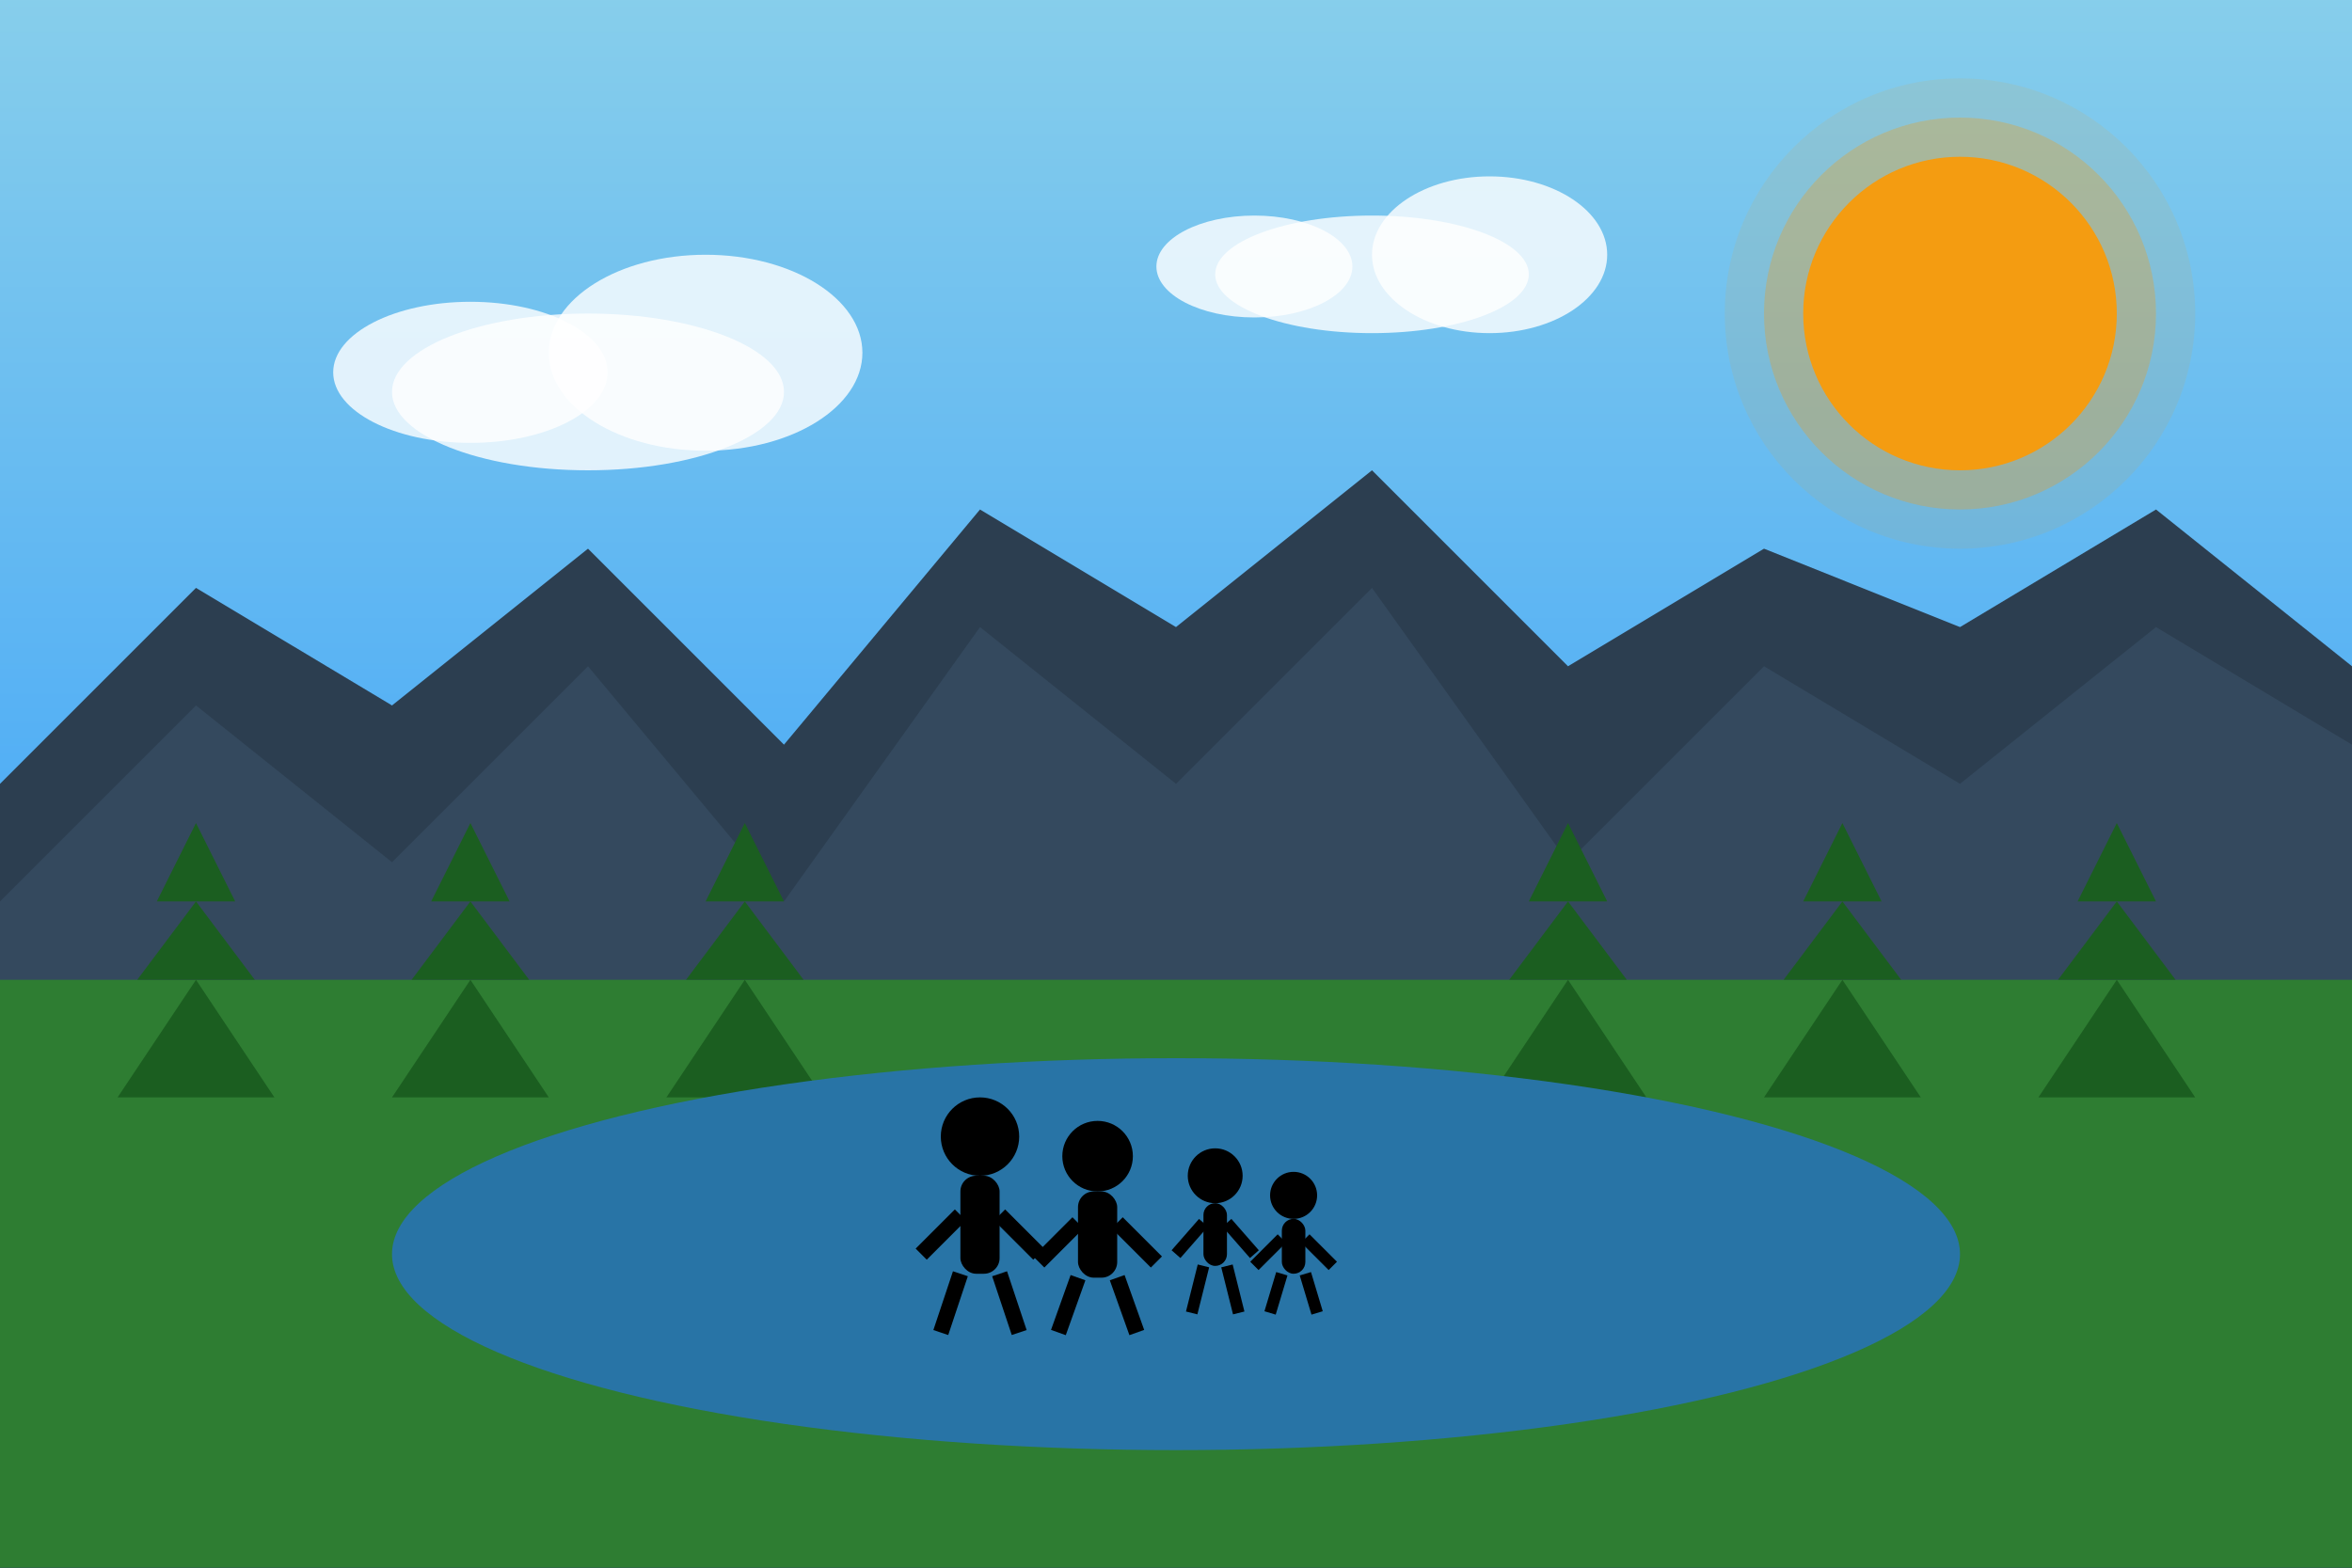 <svg xmlns="http://www.w3.org/2000/svg" width="600" height="400" viewBox="0 0 600 400">
  <rect x="0" y="0" width="600" height="400" fill="#808080" stroke="none"/>
  <!-- Sky background with gradient -->
  <defs>
    <linearGradient id="skyGradient" x1="0%" y1="0%" x2="0%" y2="100%">
      <stop offset="0%" stop-color="#87CEEB" />
      <stop offset="100%" stop-color="#1E90FF" />
    </linearGradient>
  </defs>
  <rect width="600" height="400" fill="url(#skyGradient)" />
  
  <!-- Mountains in the background -->
  <polygon points="0,200 50,150 100,180 150,140 200,190 250,130 300,160 350,120 400,170 450,140 500,160 550,130 600,170 600,400 0,400" fill="#2C3E50" />
  <polygon points="0,230 50,180 100,220 150,170 200,230 250,160 300,200 350,150 400,220 450,170 500,200 550,160 600,190 600,400 0,400" fill="#34495E" />
  
  <!-- Forest in the middle ground -->
  <rect x="0" y="250" width="600" height="150" fill="#2E7D32" />
  
  <!-- Pine Trees -->
  <polygon points="50,250 30,280 70,280" fill="#1B5E20" />
  <polygon points="50,230 35,250 65,250" fill="#1B5E20" />
  <polygon points="50,210 40,230 60,230" fill="#1B5E20" />
  
  <polygon points="120,250 100,280 140,280" fill="#1B5E20" />
  <polygon points="120,230 105,250 135,250" fill="#1B5E20" />
  <polygon points="120,210 110,230 130,230" fill="#1B5E20" />
  
  <polygon points="190,250 170,280 210,280" fill="#1B5E20" />
  <polygon points="190,230 175,250 205,250" fill="#1B5E20" />
  <polygon points="190,210 180,230 200,230" fill="#1B5E20" />
  
  <polygon points="400,250 380,280 420,280" fill="#1B5E20" />
  <polygon points="400,230 385,250 415,250" fill="#1B5E20" />
  <polygon points="400,210 390,230 410,230" fill="#1B5E20" />
  
  <polygon points="470,250 450,280 490,280" fill="#1B5E20" />
  <polygon points="470,230 455,250 485,250" fill="#1B5E20" />
  <polygon points="470,210 460,230 480,230" fill="#1B5E20" />
  
  <polygon points="540,250 520,280 560,280" fill="#1B5E20" />
  <polygon points="540,230 525,250 555,250" fill="#1B5E20" />
  <polygon points="540,210 530,230 550,230" fill="#1B5E20" />
  
  <!-- Lake in the foreground -->
  <ellipse cx="300" cy="320" rx="200" ry="50" fill="#2874A6" />
  
  <!-- Sun -->
  <circle cx="500" cy="80" r="40" fill="#F39C12" />
  <circle cx="500" cy="80" r="50" fill="#F39C12" opacity="0.3" />
  <circle cx="500" cy="80" r="60" fill="#F39C12" opacity="0.1" />
  
  <!-- Clouds -->
  <ellipse cx="150" cy="100" rx="50" ry="20" fill="white" opacity="0.8" />
  <ellipse cx="180" cy="90" rx="40" ry="25" fill="white" opacity="0.8" />
  <ellipse cx="120" cy="95" rx="35" ry="18" fill="white" opacity="0.8" />
  
  <ellipse cx="350" cy="70" rx="40" ry="15" fill="white" opacity="0.8" />
  <ellipse cx="380" cy="65" rx="30" ry="20" fill="white" opacity="0.8" />
  <ellipse cx="320" cy="68" rx="25" ry="13" fill="white" opacity="0.8" />
  
  <!-- Family silhouettes by the lake -->
  <!-- Adult 1 -->
  <circle cx="250" cy="290" r="10" fill="#000000" />
  <rect x="245" y="300" width="10" height="25" rx="4" fill="#000000" />
  <line x1="245" y1="310" x2="235" y2="320" stroke="#000000" stroke-width="4" />
  <line x1="255" y1="310" x2="265" y2="320" stroke="#000000" stroke-width="4" />
  <line x1="245" y1="325" x2="240" y2="340" stroke="#000000" stroke-width="4" />
  <line x1="255" y1="325" x2="260" y2="340" stroke="#000000" stroke-width="4" />
  
  <!-- Adult 2 -->
  <circle cx="280" cy="295" r="9" fill="#000000" />
  <rect x="275" y="304" width="10" height="22" rx="4" fill="#000000" />
  <line x1="275" y1="312" x2="265" y2="322" stroke="#000000" stroke-width="4" />
  <line x1="285" y1="312" x2="295" y2="322" stroke="#000000" stroke-width="4" />
  <line x1="275" y1="326" x2="270" y2="340" stroke="#000000" stroke-width="4" />
  <line x1="285" y1="326" x2="290" y2="340" stroke="#000000" stroke-width="4" />
  
  <!-- Child 1 -->
  <circle cx="310" cy="300" r="7" fill="#000000" />
  <rect x="307" y="307" width="6" height="16" rx="3" fill="#000000" />
  <line x1="307" y1="312" x2="300" y2="320" stroke="#000000" stroke-width="3" />
  <line x1="313" y1="312" x2="320" y2="320" stroke="#000000" stroke-width="3" />
  <line x1="307" y1="323" x2="304" y2="335" stroke="#000000" stroke-width="3" />
  <line x1="313" y1="323" x2="316" y2="335" stroke="#000000" stroke-width="3" />
  
  <!-- Child 2 -->
  <circle cx="330" cy="305" r="6" fill="#000000" />
  <rect x="327" y="311" width="6" height="14" rx="3" fill="#000000" />
  <line x1="327" y1="316" x2="320" y2="323" stroke="#000000" stroke-width="3" />
  <line x1="333" y1="316" x2="340" y2="323" stroke="#000000" stroke-width="3" />
  <line x1="327" y1="325" x2="324" y2="335" stroke="#000000" stroke-width="3" />
  <line x1="333" y1="325" x2="336" y2="335" stroke="#000000" stroke-width="3" />
</svg>
